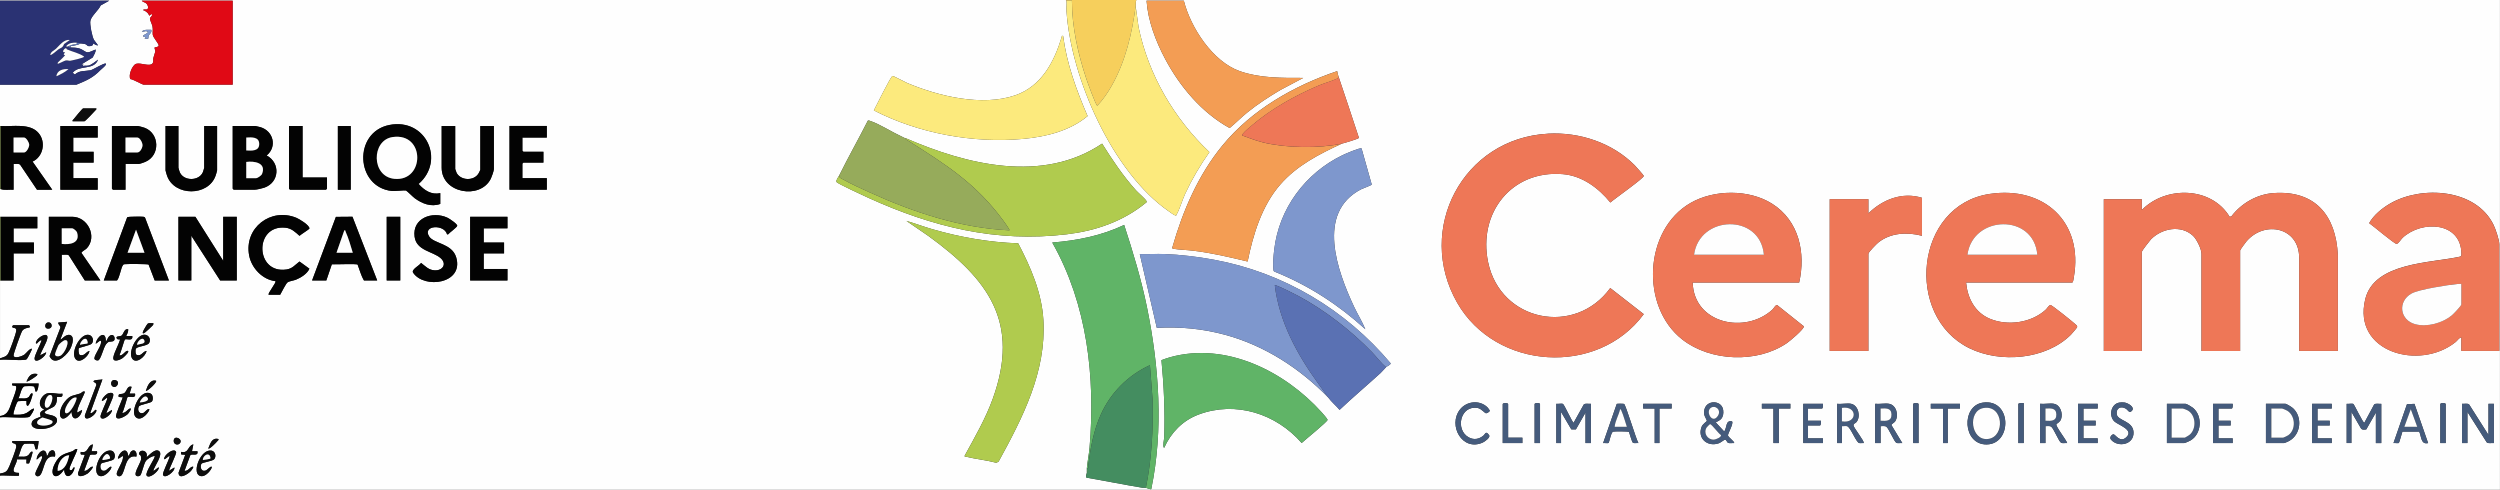 <?xml version="1.0" encoding="UTF-8"?>
<svg id="Calque_2" data-name="Calque 2" xmlns="http://www.w3.org/2000/svg" viewBox="0 0 884.4 173.28">
  <rect x="0" y="0" width="884.4" height="173.28" fill="#333333" stroke="none"/>
  <defs>
    <style>
      .cls-1 {
        fill: #b0cb4e;
      }

      .cls-2 {
        fill: #455b7c;
      }

      .cls-3 {
        fill: #60b467;
      }

      .cls-4 {
        fill: #e00915;
      }

      .cls-5 {
        fill: #ee7757;
      }

      .cls-6 {
        fill: #fcea7d;
      }

      .cls-7 {
        fill: #030303;
      }

      .cls-8 {
        fill: #0d0d0d;
      }

      .cls-9 {
        fill: #448d60;
      }

      .cls-10 {
        fill: #2a3273;
      }

      .cls-11 {
        fill: #5a71b3;
      }

      .cls-12 {
        fill: #7e97cd;
      }

      .cls-13 {
        fill: #f39d54;
      }

      .cls-14 {
        fill: #fefefe;
      }

      .cls-15 {
        fill: #f6cf5c;
      }

      .cls-16 {
        fill: #96ab5b;
      }
    </style>
  </defs>
  <g id="Calque_1-2" data-name="Calque 1">
    <g>
      <path class="cls-14" d="M377.04,0c.04.09.23.2.24.24.14,1.15-.08,2.52,0,3.71,1.55,23.59,16.3,57.07,36.16,70.78.49.34,1.93,1.41,2.36,1.49s.3-.1.42-.31c1.12-1.93,2-5.1,3.01-7.29,2.41-5.2,5.33-10.14,8.62-14.82-12.47-11.79-21.55-27.29-25.07-44.17l-1.04-7.47c.09-.68-.1-1.46.24-2.16h482.4v173.28H0v-5.03c.87-.18,6.49.24,6.72,0,.03-.03.03-.92,0-.95-.09-.1-1.81.21-1.93-.85s1.27-2.81,1.21-3.95h3.36c.07,0-.08,1.36,0,1.44.26-.05.79.09.93-.03.16-.13,1.38-3.9,1.23-4.05-.51-.49-1.15.85-1.43,1.09-1.06.94-2.3.51-3.61.59.62-1.02,1.07-4.31,2.29-4.55.41-.08,2.76-.08,3.08.03.71.24.27,2.54,1.34,1.88.15-.09.46-2.43.49-2.87H4.32c-.28,1.35,1.58.24,1.43,2.01-.08.99-1.94,5.76-2.45,6.92-.83,1.87-1.2,2.19-3.3,2.57v-19.89c1.77-.31,9.45.5,10.46-.22.31-.23,1.81-2.6,1.54-2.89-1.04.18-1.69,1.12-2.63,1.57-1.59.76-2.85.62-4.57.59-.32-.33,1.06-4.57,1.6-4.76.25-.08,2.86-.15,2.96-.04.11.12-.25,1.42.36,1.68.69.15,1.99-4.12,1.8-4.31-.56-.55-1.04.88-1.28,1.12-.98.94-2.51.46-3.76.56.72-1,.96-4.05,2.28-4.31.42-.08,2.75-.08,3.08.03.78.26.35,2.18.99,1.88s.79-2.2.84-2.87H4.32c-.29,1.16.7.52,1.3.93.66.45-1.05,4.55-1.36,5.36-.91,2.4-1.25,4.88-4.26,5.21v-19.89c2.76-.25,6.09.34,8.77.01.32-.04.44-.01.71-.25.22-.19,1.94-3.46,1.8-3.6-.5-.47-2.19,1.7-2.65,2.02-.78.55-3.73,1.64-3.83.26-.04-.6,2.62-8.01,3.07-8.69.73-1.08,2.58-1.11,2.7-1.26.13-.18-.22-.72-.36-.72h-5.52c-.09,0-.41.36-.36.6.15.66,1.62-.04,1.42,1.41-.17,1.27-2.11,6.59-2.74,7.82-.71,1.39-1.69,1.39-3,1.91v-27.56h4.8v-9.59h7.2v-3.83h-7.2v-5.03h8.4v-4.07H0v-9.83h.24c1.41.51,3.07.12,4.56.24v-9.11c.73.07,1.69-.21,2.3.22l5.98,8.88h5.4l-6.96-9.95c3.78-1.71,4.79-6.92,2.15-10.06-3.08-3.66-9.21-2.25-13.43-2.52h-.24v-14.62h27.01c3.53-1.44,5.87-2.42,8.51-5.16.34-.35,2.35-1.86,1.92-2.27-.47-.46-4.48,2.15-5.45,2.34-1.87.36-3.86-.04-5.49,1.48l-.81-.58c2.27-2.96,7.52-.74,9-4.67-.98.66-2.24,1.85-3.42,2.1-.7.15-1.48-.14-2.11.29l.36-.59-.72-.12,4.01-2.46c.37-.96,1.09-1.69,1.03-2.8-.93.28-1.97,1.04-3,.98-.58-.04-1.68-1-2.57-1.29-1.29-.42-2.03-.33-3.31-.41-.14-.69.34-.44.76-.55.93-.24,2.03-.36,2.84-.89.59.1,1.13.09,1.74.3.38.13.57.6,1.03.66.63.09,1.87-.16,1.55-.97,3.19,1.74,1.1-.05.38-1.22-.66-1.08-1.54-5.53-1.29-6.76.37-1.74,2.9-3.75,3.66-5.46l3.01-1.67H0v-.24h377.04ZM82.32.24h-32.16c.35.54,1.2.54,1.69,1.07.43.46.82,1.54.24,1.95-.42.29-1.36-.18-1.45.34.53.12,1.04.48,1.44.84.44.39.67,1.05.72,1.08.15.11.54-.66.95-.48.24.72-.68.98-.71,1.54-.02.51.73,2,.88,2.71.25,1.22-.02,2.06.11,2.99.15,1.06,2.24,3.25,2.1,3.87-.11.54-1.35.57-1.41.63-.18.21.23,1.01.21,1.32-.03.46-.58,1.88-.69,2.4-.13.63.17,1.46-.37,2.02-1.06,1.09-4.07-.43-5.71.05-1.34.4-2.88,4.08-2.03,5.41.81.02,4.32,1.98,4.62,1.98h31.56V.24ZM418.8.24h-13.2c.5,7.14,3.25,14.33,6.59,20.62,5.22,9.82,12.97,19.03,22.81,24.44,2.14-1.77,4.09-3.76,6.24-5.51,3.67-2.98,7.65-5.54,11.71-7.96l8.08-4.27c-7.46.01-15.32.12-22.45-2.39-9.57-3.37-17.41-15.44-19.79-24.93ZM53.52,10.55c-1.12.03-2.43-.23-3.36.6.71.29,1.58-.6,2.15.24,0,.59-3.28,1.34-.72,1.8l-.48.47c2,.13,1.14.03,1.49-1.02.19-.58,1.23-1.11.91-2.09ZM376.08,12.7c-.63-.07-.38.01-.48.35-2.67,8.86-7.2,17.49-16.49,20.68-11.72,4.02-27.11.31-38.21-4.38-.79-.34-4.85-2.53-5.14-2.48-.68.13-5.85,10.8-6.63,12.19,15.84,8.13,35.12,11.73,52.92,10.07,7.99-.74,16.47-2.83,22.7-8.06-3.9-9.08-7.37-18.49-8.66-28.37ZM473.52,27.08c-.21-.61-.41-1.27-.48-1.92-15.29,5.17-30.2,13.65-40.55,26.25-8.61,10.48-14.08,23.2-17.78,36.18l.11.38c2.39.4,4.97.43,7.43.73,6.47.79,12.79,2.28,19.11,3.81,1.92-9.53,5.04-19.75,11.53-27.2,5.91-6.79,13.79-10.8,21.83-14.51.76-.16,5.98-1.7,6.01-2.05-2.34-7.24-4.8-14.45-7.21-21.67ZM34.08,38.35h-4.68c-.26,0-2.99,3.35-3.36,3.83-.18.24-.47.3-.36.72h4.2c.27,0,3.51-3.4,3.84-3.83.19-.24.46-.3.36-.72ZM296.88,62.07c-.28.57-1.28,1.74-.92,2.35.32.54,9.93,4.97,11.31,5.6,22.59,10.24,45.01,15.87,70.09,12.87,10.3-1.23,20.03-4.59,28.08-11.21.26-.09.2-.37.12-.58-.22-.59-3.01-3-3.69-3.76-4.56-5.07-8.38-10.77-11.99-16.53-21.01,14.16-47.96,7.45-69.48-1.92-.07-.03-.17.03-.24,0l-1.44-.72c-3.32-1.52-7.54-4.29-10.82-5.37-.29-.1-.59-.28-.9-.1-3.29,6.5-6.9,12.84-10.12,19.37ZM155.76,68.31c-3.15.73-5.68-.98-7.68-3.24,9.56-8.3,2.42-23.4-10.34-20.86s-11.98,22,.88,23.35c1.21.13,4.41-.32,4.96-.18.35.09,2.5,2.28,3.07,2.7,2.63,1.95,5.85,3.25,9.1,2.06v-3.83ZM34.56,44.58h-13.2v22.53h13.2v-4.07h-8.64v-5.51h7.2v-3.83h-7.2v-5.03h8.64v-4.07ZM44.4,58h4.68c.38,0,1.91-.56,2.36-.75,5.35-2.33,5-10.1-.33-12.06-.31-.11-2.09-.61-2.27-.61h-9.24v22.17s.33.36.36.36h4.44v-9.11ZM63.12,44.58h-4.56v15.7c0,.18.42,1.55.53,1.86,2.55,7.38,14.62,7.39,17.18,0,.11-.32.53-1.68.53-1.86v-15.7h-4.56v14.74c0,.14-.4,1.42-.5,1.66-1.41,3.12-6.7,3.12-8.12,0-.11-.23-.5-1.51-.5-1.66v-14.74ZM82.32,44.58v22.17s.33.36.36.36h7.44c.66,0,2.66-.46,3.37-.71,5.4-1.9,5.77-8.76.84-11.39,3.78-3.11,2.39-8.66-2.21-10.02-.26-.08-1.63-.4-1.76-.4h-8.04ZM107.04,44.58h-4.8v22.17s.33.36.36.36h12.72s.36-.33.36-.36v-3.95h-8.64v-18.21ZM124.08,44.58h-4.56v22.53h4.56v-22.53ZM161.04,44.58h-4.8v14.74c0,9.1,13.62,11.38,17.37,3.93.32-.63,1.11-2.86,1.11-3.45v-15.22h-4.8v15.46c0,.12-.49,1.09-.62,1.3-1.63,2.73-6.19,2.6-7.75-.14-.09-.17-.51-1.32-.51-1.41v-15.22ZM193.44,44.58h-13.2v22.53h13.2v-4.07h-8.64v-5.15s.33-.36.36-.36h7.08v-3.83h-7.08s-.36-.33-.36-.36v-4.67h8.64v-4.07ZM547.63,47.29c-30.12,1.63-46.98,33.8-32.15,59.77,13.66,23.91,49.72,26.16,66.02,4.07l-11.86-9.24c-12.46,17.17-38.8,11.9-43.2-9.13-3.63-17.34,8.24-32.64,26.4-31.16,6.87.56,12.65,4.9,16.84,10.04,1.29-1.2,11.97-8.67,11.83-9.42-.05-.24-2.81-3.34-3.21-3.75-7.95-7.97-19.47-11.79-30.66-11.19ZM481.66,52.51c-.53-.38-5.9,1.98-6.78,2.41-13.11,6.34-22.43,18.86-24.12,33.43-.23,2.01-.51,4.96-.28,6.93.04.34.02.63.39.81,11.87,4.74,22.75,11.77,32.14,20.39-1.11-2.73-2.74-5.28-4-7.98-5.89-12.6-13.48-33.16,2.44-41.51.65-.34,3.71-1.4,3.82-1.71l-3.6-12.77ZM636.48,99.94c2.38-10.51-.06-21.9-9.62-27.9-8.17-5.13-20.46-5.03-28.78-.26-16.56,9.49-17.82,36.67-2.99,48.29,10.02,7.85,26.51,8.51,37.05,1.3.97-.66,6.17-4.99,5.99-5.93l-9.48-7.55c-.55-.05-1.18,1.22-1.64,1.64-9.63,8.79-27.79,5-28.2-9.59h37.68ZM695.52,99.94h37.56c.33,0,.49-1.46.56-1.84,3.46-19.55-10.56-32.37-29.77-29.49-26.44,3.96-30.26,43.19-7.24,54.55,10.99,5.42,27.09,4.08,35.98-4.75.31-.31,2.12-2.43,2.18-2.64.16-.57-.37-.84-.76-1.2-.84-.79-8.13-6.63-8.67-6.69-.74.29-1.09,1.17-1.76,1.77-5.12,4.59-13.37,5.75-19.67,3.11-5.29-2.21-7.9-7.31-8.41-12.81ZM757.68,74.3v-3.83h-13.44v53.69h13.44v-35.11c0-.27,2.82-3.96,3.26-4.41,3.87-3.87,10.57-5.2,14.86-1.23,1.28,1.19,2.99,4.67,2.99,6.36v34.39h13.68v-35.59c0-.2,1.95-2.87,2.28-3.24,6.51-7.47,18.6-4.87,18.6,5.87v32.95h13.68v-33.92c-.67-13.96-7.96-22.94-22.69-21.93-5.88.4-11.44,3.61-14.97,8.24l-.61.17c-6.47-10.77-22.65-11.02-31.09-2.41ZM884.16,124.15v-37.75c0-1.49-1.33-5.4-2.03-6.84-6.23-12.83-25.42-14.03-36.61-7.55-2.82,1.63-5.83,4.09-7.4,6.92,1.28.86,8.91,7.34,9.69,7.34.61,0,1.6-1.66,2.15-2.17,6.87-6.35,20.69-5.58,20.79,5.64,0,.42.05.9-.43,1.03-10.41,2.35-30.42,1.95-33.6,15.1-4.55,18.79,19.28,25.33,31.96,15.14.67-.53,1.19-1.52,2.05-1.67v4.79h13.44ZM679.92,69.98c-6.99-2.17-13.95.61-18.96,5.51v-5.03h-13.68v53.69h13.68v-34.39c0-.53,2.89-3.47,3.49-3.95,4.37-3.5,10.22-3.77,15.47-2.4v-13.42ZM95.04,104.26h4.08c.54-.89,1.97-3.93,2.66-4.42.52-.37,2.14-.6,2.93-.91,1.76-.71,3.99-2.1,4.75-3.88l-3.5-2.54c-1.61,1.19-2.45,2.5-4.62,2.82-11.09,1.62-11.48-15.86-.42-14.79,2.23.21,3.47,1.5,5.04,2.88.4-.42,3.46-2.33,3.5-2.55.18-1.13-3.56-3.39-4.58-3.81-9.1-3.77-18.62,3.6-16.73,13.35.86,4.45,4.72,8.52,9.3,9.05.44.44-2.85,4.36-2.4,4.79ZM158.16,82.92h.35c.48-.6,3.13-2.47,3.23-3.03.11-.65-2.88-2.61-3.53-2.9-5.25-2.39-12.42.16-11.55,6.75.66,4.99,6.46,5.16,9.21,7.58,2.33,2.04.75,4.49-2.16,4.32-2.11-.12-3.22-1.46-4.76-2.63-.54.95-3.57,2.34-2.81,3.47,3.95,5.86,17.99,3.9,15.25-5.4-1.48-5.02-7.94-4.81-9.59-7.44-2.49-3.96,5.39-4.45,6.35-.71ZM35.52,99.22l-6.7-9.75c-.06-.42,1.44-1.14,1.9-1.64,3.77-4.13.33-11.14-5.16-11.14h-8.28v22.53h4.56v-9.11c.77.1,1.92-.26,2.52.24l5.64,8.87h5.52ZM59.76,99.22l-8.42-22.15c-.12-.26-.31-.33-.58-.38-.57-.1-5.42-.05-5.65.11l-.19.29-8.2,22.13h4.68c1-1.16,1.35-4.54,2.16-5.51.22-.27.41-.22.71-.25.86-.11,7.94-.08,8.3.13l2.16,5.64h5.04ZM69.12,76.69h-6v22.53h4.56v-15.82l10.2,15.82h5.88v-22.53h-4.8v15.58l-9.84-15.58ZM110.4,99.22h5.04l1.95-5.72c1.16.08,8.86-.26,9.12.11.73,1.86,1.23,3.92,2.25,5.61h4.68l-8.75-22.55-5.86.05-8.43,22.5ZM141.6,76.69h-4.8v22.53h4.8v-22.53ZM179.52,76.69h-13.2v22.53h13.2v-4.07h-8.4v-5.51h7.2v-3.83h-7.2v-5.03h8.4v-4.07ZM360.2,86.08c-10.28-.36-20.34-2.12-30.2-4.95-3.15-.9-6.22-2.08-9.36-2.99l7.75,5.31c21.19,15.35,32.61,30.57,22.79,57.66-2.56,7.05-6.32,13.52-9.91,20.07-.07.53.08.29.36.36,3.55.88,7.27,1.22,10.82,2.17l.8-.4c8.49-15.49,16.92-31.77,15.86-50.06-.56-9.67-4.48-18.74-8.92-27.17ZM405.36,172.56c.35.05,1.63.68,1.91.47,4.38-21.06,2.77-43.3-1.5-64.27-2.02-9.92-4.96-19.59-8.09-29.19-7.98,3.81-16.64,5.53-25.44,6.23,12.41,21.81,15.3,47.72,13.2,72.5-.21,2.43-.73,4.89-.96,7.31-.01.16,0,.32,0,.48-.02.4.02.8,0,1.2-.09.37-.57,1.43-.09,1.69,6.57,1.13,13.11,2.47,19.68,3.55.44.07.9-.03,1.28.03ZM490.32,129.9c.38-.36,1.35-.66,1.68-1.32-16.05-19.08-37.93-32.16-62.59-36.71-5.68-1.05-11.67-1.78-17.43-2-2.91-.11-5.86.1-8.77.01l6.02,26.1c8.21-.46,16.33.32,24.27,2.49,13.98,3.82,26.41,11.91,36.43,22.22,1.06,1.46,2.78,2.89,3.96,4.31,4.73-4.47,9.72-8.67,14.52-13.05.69-.63,1.28-1.45,1.92-2.04ZM23.76,113.84l-3.12.24c-.18.88.97,1.08.68,1.97l-3.8,9.92c1.59,3.71,5.69.09,7.06-2.09.78-1.24,2.06-4.59.31-5.32-1.62-.67-3.19,1.84-3.53,1.5l2.4-6.23ZM16.73,114.12c-.84.25-1.14,2.08.19,2.14,2.04.09,1.62-2.67-.19-2.14ZM54.24,114.32c-.57.06-1.43-.17-1.92.12-.33.2-3.24,4.8-.95,3.12.37-.27,2.33-2.08,2.62-2.42.26-.3.31-.41.25-.83ZM45.36,116.48c-1.41-.44-1.67,1.84-2.41,2.27-.51.3-2.33.06-1.57,1.1.26.35,1.15.11,1.09.34-.55,1.82-1.98,4.29-2.35,6.05-.44,2.14,2.14,1.17,3.15.5.49-.32,1.93-1.73,2.08-2.24.13-.46-.25-.45-.56-.32-.64.26-1.62,1.82-2.56,1.52.43-.73,1.69-5.37,1.95-5.6.48-.42,2.93.84,2.61-1.23h-2.16c.38-.75.78-1.53.72-2.4ZM16.32,124.63l-2.15,1.08c.52-1.7,2.34-4.46,2.59-6.06.4-2.46-3.25-.52-3.93,1.13-.13.31-.34.83.25.73.13-.26,1.87-1.87,1.56-.84-.4,1.34-2.49,5.1-2.41,6.24.15,2.02,4.27-.96,4.09-2.28ZM27.87,123.22c.19-.29,3.94-1.03,4.52-1.59,1.08-1.03.36-3.2-1.32-3.2-3.1.01-6.28,6.63-4.21,8.73,1.54,1.57,4.61-1.32,4.81-3.01-1.4.29-1.58,1.9-3.44,1.45-.45-.31-.55-2.08-.36-2.37ZM37.44,120.79c.03-4.21-3.11-1.83-3.6.72.29.3,2.09-2.08,1.92-.36-.16,1.63-2.24,4.21-2.37,5.55-.06.59.76.89,1.27.81,1.02-.16,1.91-4.6,2.88-5.77,1.07-1.28,1.18-.67,2.36-1,1.42-.4.36-3.53-1.4-1.64-.5.54-.54,1.3-1.07,1.69ZM51.84,124.15c-1.45.19-1.69,1.99-3.45,1.4-.54-.18-.49-1.54-.39-2.01.22-1.1,4.06-1.03,4.76-2.2.78-1.31-.18-2.99-1.73-2.94-2.81.1-5.69,6.08-4.32,8.36s4.85-.76,5.14-2.61ZM411.84,158.42c2.41-5.4,6.55-9.65,12.12-11.75,13.2-4.97,27.5-.31,36.52,10.05,1.02-.98,9.23-7.6,9.17-8.21-.03-.31-1.75-2.28-2.12-2.68-13.04-14.45-33.8-24.94-53.58-19.46-1.04.29-2.07.67-3.08,1.04.87,9.05,1.29,18.2.98,27.31-.02.62-.22,1.22-.26,1.9-.02.38-.17,1.64.25,1.81ZM13.2,132.3c-2.19-.48-3.04.84-3.84,2.63.34.3,2.79-1.38,3.2-1.72.31-.26.73-.41.64-.92ZM36.24,134.22c-.65.2-2.87.07-3.12.6s1.02.34.96,1.41l-4.04,10.63c-.33,2.57,3.28.44,3.93-1.13.13-.31.34-.83-.25-.73-.46.39-1.11,1.38-1.8,1.08l4.32-11.86ZM39.66,136.55c1.32,1.33,3.23-1.47,1.21-2.06-1.45-.42-1.97,1.29-1.21,2.06ZM55.2,134.69c-2.13-.56-3.1,1.97-3.6,3.59.32.35,4.13-3.08,3.6-3.59ZM46.56,136.85c-1.64-.55-1.63,1.67-2.65,2.26-.95.55-2.27-.18-1.91,1.33l1.44.12c-.34,1.29-2.62,5.93-2.36,6.9.41,1.53,3.48-.3,4.17-1.02.2-.21,1.68-2.21.72-1.92-.79.23-1.59,1.72-2.76,1.56.57-.65,1.71-5.42,1.94-5.61.44-.38,3.08.78,2.62-1.22h-1.92s.72-2.4.72-2.4ZM30,138.53c-.82-.27-1.12.49-1.61.66-2.51.88-3.48.44-5.47,2.92-3.2,3.98-1.63,9.03,2.41,3.6.15,4.1,3.42,1.97,3.72-.72l-1.68.96c-.59-1.15,2.95-7.15,2.64-7.43ZM22.08,139.25c-1.94.35-4.42-.87-6.12.24-1.45.94-2.55,3.15-1.33,4.68.33.41.84.43.97.83-.43.05-1.17.62-1.32.97-.28.63.22,1.29.12,1.42-.13.18-2.55.73-2.99,1.69-1.9,4.14,8.76,3.1,8.77-.36,0-2.08-3.07-1.72-4.19-2.5s2.6-1.87,3.23-2.52c1.24-1.29.82-3.12.95-3.25.25-.25,2.23.67,1.92-1.2ZM37.68,146.2c-.28-.29,2.57-5.54,2.41-6.58-.12-.77-.89-.7-1.52-.56-1.82.41-4.28,4.75-.77,1.63.17-.05.15.19.12.36-.22,1.23-2.56,5.63-2.37,6.42.47,1.89,4.31-1.05,4.04-2.47l-1.92,1.2ZM53.7,142.07c.54-.53.5-2.32-.33-2.79-3.63-2.05-7.43,6.17-5.38,8.25s5.22-2.39,4.81-2.77c-.48-.44-1.6,1.17-2.15,1.34-1.6.49-2.17-1.3-1.47-2.38.37-.57,3.98-1.11,4.52-1.65ZM526.23,144.13c-2.77-2.74-7.4-2.25-9.75.76-4.37,5.59.84,14.97,8.08,11.66.69-.31,2.77-1.8,2.25-2.56-1.18-1.75-1.35-.44-2.05.13-1.56,1.28-3.36,1.59-5.17.61-4.9-2.66-3.02-11.53,3.2-10.38,1.25.23,2.46,1.84,2.93,1.86.35,0,1.25-.55,1.31-.86.03-.17-.62-1.03-.79-1.2ZM608.8,148.27c.81-.87.95-2.01.81-3.16-.49-4.05-7.37-3.81-6.73,1.45.09.75,1.01,2.09.95,2.37-.03.13-1.47,1.09-1.84,2-1.66,4.18,2.11,7.31,6.11,5.86.58-.21,1.9-1.26,2.11-1.26.61,0,.63.98,1.24,1.17s1.38-.02,1.99.04c.42-.38-2.14-2.1-2.15-2.75-.01-.71,2.09-4.27,1.44-4.92-2.35-.56-1.74,2.2-2.76,3.59l-3-3.24c.55-.31,1.4-.7,1.84-1.16ZM701.46,142.43c-7.77,1.13-7.16,14.95,1.37,14.8,9.08-.15,8.89-16.3-1.37-14.8ZM749.7,142.42c-2.97.55-3.76,4.66-1.73,6.65,1.29,1.27,7.15,2.97,4.21,5.64-2.21,2.02-3.74-.94-4.48-1.07-.42-.07-1.67.99-.91,1.88,2.49,2.92,8.21,1.8,7.97-2.66-.22-4.02-5.59-3.95-5.94-6.32-.31-2.12,1.43-3.05,3.2-1.98.8.48,1.23,1.86,2.21.7,1.09-1.29-1.53-2.72-2.68-2.87-.58-.08-1.27-.07-1.84.03ZM533.52,154.83v-11.86c0-.5-1.92-.5-1.92,0v13.78h6.96v-1.92h-5.04ZM544.8,156.74v-13.78c0-.5-1.92-.5-1.92,0v13.78h1.92ZM678.72,156.74v-13.78c0-.5-1.92-.5-1.92,0v13.78h1.92ZM715.92,142.6c-.39-.02-1.92-.1-1.92.36v13.78h1.92v-14.14ZM865.2,156.74v-13.78c0-.5-1.92-.5-1.92,0v13.78h1.92ZM550.56,142.84v13.9h1.68v-11.02l3.64,6.19h1.61s3.4-5.95,3.4-5.95v10.79h1.92v-13.9c-.74.1-1.97-.26-2.52.24l-3.6,6.47c-.42,0-3.27-6.36-3.77-6.66-.41-.24-1.77.06-2.35-.05ZM574.52,142.88c-.15-.09-2.48-.1-2.57-.01l-4.83,13.87c.4-.08,1.7.14,1.89-.03.36-.32.85-3.74,1.63-4.01.46-.16,5.47-.13,5.63.1.27.64,1.01,3.55,1.4,3.82.42.28,1.4.04,1.93.11-.9-1.57-4.45-13.47-5.08-13.86ZM591.36,142.84h-10.08v1.68h4.08v12.22h1.68v-12.22h4.32v-1.68ZM633.36,142.84h-10.08v1.68h4.08v12.22h1.92v-12.22h4.08v-1.68ZM644.88,142.84h-6.96v13.9h6.96v-1.68h-5.28v-4.55h4.2c.42,0,.4-1.34.36-1.68h-4.56v-4.31h4.92c.42,0,.4-1.34.36-1.68ZM654.84,142.84c-1.35-.27-3.47.2-4.92,0v13.9h1.68v-5.99c.57.06,1.25-.1,1.8,0,1.22.23,3.21,5.78,4.32,5.99.47.09,1.06-.05,1.56,0,.46-.44-3.44-5.31-3.57-6.16-.12-.77.62-.75,1.04-1.27,1.61-1.99.64-5.95-1.91-6.46ZM668.28,142.84c-1.4-.25-3.44.18-4.92,0v13.9h1.92v-5.99c.67.05,1.5-.19,2.06.22.79.58,2.76,5.22,3.46,5.65.5.31,1.56.03,2.16.12l-3.85-6.36c-.06-.37.95-.76,1.32-1.32,1.38-2.07.46-5.75-2.15-6.22ZM693.36,142.84h-10.32v1.68h4.32v12.22h1.68v-12.22h4.32v-1.68ZM726.6,142.84c-1.4-.25-3.44.18-4.92,0v13.9h1.92v-5.99c.67.05,1.5-.19,2.06.22.85.62,2.66,5.17,3.46,5.65.52.31,1.54.04,2.16.12-.29-1.12-4.2-6-3.81-6.67.15-.26,1.26-.67,1.66-1.82.69-2.02-.25-5-2.53-5.4ZM742.08,142.84h-6.96v13.9h6.96v-1.68h-5.04v-4.55h4.32v-1.68h-4.32v-4.31h5.04v-1.68ZM766.56,156.74h6.12c.32,0,1.82-.69,2.21-.91,3.98-2.29,4.41-8.64.91-11.54-.41-.34-2.23-1.44-2.63-1.44h-6.6v13.9ZM789.84,142.84h-6.96v13.9h6.96v-1.68h-5.04v-4.55h4.32v-1.68h-4.32v-4.31h4.68c.42,0,.4-1.34.36-1.68ZM801.6,156.74h6.36c.29,0,1.52-.57,1.87-.77,4.13-2.27,4.78-8.39,1.35-11.56-.42-.38-2.29-1.58-2.74-1.58h-6.84v13.9ZM824.88,142.84h-6.96v13.9h6.96v-1.68h-5.04v-4.55h4.32v-1.68h-4.32v-4.31h5.04v-1.68ZM830.16,142.84v13.9h1.68v-11.02l3.48,6c.44.39,1.22.28,1.77.2l3.4-5.95v10.79h1.92v-13.9c-.74.1-1.97-.26-2.52.24l-3.48,6.47c-.36.28-3.55-6.46-3.89-6.66-.41-.24-1.77.06-2.35-.05ZM854.13,142.87l-2.63.11-4.77,13.76c.4-.08,1.72.13,1.9-.02.16-.14,1.06-3.5,1.25-4.03h5.95c.79,1.72.57,4.69,3.15,4.05l-4.83-13.87ZM870.96,142.84v13.9h1.92v-11.02l6.84,10.78c.6.5,1.75.14,2.52.24v-13.9h-1.92v11.02l-6.84-10.78c-.6-.5-1.75-.14-2.52-.24ZM63.54,156.92c1.49-1.49-2-3.27-2.09-1-.05,1.28,1.38,1.71,2.09,1ZM77.28,155.31c-2.33-.6-2.87,1.61-3.6,3.35.43.4,2.91-2.2,3.24-2.63.18-.24.47-.3.36-.72ZM32.88,157.22c-2.12.32-1.46,3.3-4.32,2.64-.24,1.48.42.73,1.44,1.08l-2.36,6.29c-.36,2.16,2.42.93,3.4.26.49-.34,2.86-2.95,1.28-2.32-.72.29-1.51,1.58-2.56,1.4l2.04-5.51c.6-.72,2.92.58,2.52-1.43h-1.92s.48-2.4.48-2.4ZM68.4,157.22c-2.02.34-1.52,3.3-4.32,2.64-.24,1.48.42.73,1.44,1.08l-2.36,6.29c.04,2.6,3.28.52,4.29-.53.27-.28,1.67-2.04.39-1.53-.72.29-1.51,1.58-2.56,1.4l2.04-5.51c.6-.72,2.92.58,2.52-1.43h-1.92s.48-2.4.48-2.4ZM27.36,158.9c-.86-.25-1.17.53-1.78.74-2.96,1.03-4.41,1.11-6.09,4.22-2.41,4.45.42,6.55,3.19,2.23.34,4.17,3.34,2.03,3.72-.72-.74-.17-.48.75-1.11.93-.3.08-.51.07-.69-.21-.39-.6,2.63-6.02,2.76-7.19ZM16.56,161.3c-.29-3.81-3.55-1.11-3.6,1.2.25.3,1.75-1.98,1.92-.83s-2.64,5.17-2.37,6.17c.22.82,1.22.86,1.76.17,1.49-1.92,1.27-7.26,5.17-6.46.37-1.44-.36-3.07-1.85-1.85-.41.34-.53,1.38-1.03,1.61ZM35.82,163.99c.39-.38,3.78-.88,4.38-1.49.76-.78.48-2.78-.77-3.06-4.01-.91-7.25,7.98-4.16,8.95,1.96.61,4.54-2.81,4.09-3.25-.37-.36-1.55,1.15-2.15,1.33-1.92.58-1.96-1.92-1.4-2.47ZM45.36,161.29c-.33-3.1-2.45-2.04-3.41.07s1.37-.22,1.49-.07c.6,1.67-2.45,5.34-2.12,6.54.2.72,1.15.89,1.66.3,1.49-1.72,1.28-7.49,5.27-6.6.36-1.31-.51-2.96-1.85-1.85-.41.34-.53,1.37-1.03,1.6ZM51.84,161.78c.79-2.61-2.7-3.09-2.66-1.09,0,.13.95.09.72,1.91-.17,1.32-3.65,6.2-.87,5.85.18-.02.48-.12.59-.26.55-.63,1.22-3.9,1.88-4.95.61-.96,2.1-1.85,3.22-1.94.47.47-3.52,5.87-2.85,6.92.82,1.29,3.91-1.2,4.29-2.49s-1.66,1.23-1.92.72c.36-1.44,3.57-5.66,2.07-6.85-1.41-1.12-3.45,1.4-4.46,2.18ZM59.76,166.57c.19-1.07,2.82-6.12,2.53-6.71-.77-1.58-3.82.87-4.17,2.08-.5,1.74,2.17-1.61,1.86-.3-.27,1.17-2.47,5.5-2.34,6.21.36,1.95,4.46-1.15,4.03-2.48l-1.92,1.2ZM71.34,163.99c.39-.38,3.78-.88,4.38-1.49.84-.86.55-2.88-.98-3.1-3.71-.54-6.8,7.39-4.28,8.83,2.13,1.21,4.82-2.69,4.41-3.09-.37-.36-1.55,1.15-2.15,1.33-1.92.58-1.96-1.92-1.4-2.47Z"/>
      <path class="cls-10" d="M0,.24h38.64s-3.01,1.67-3.01,1.67c-.76,1.71-3.29,3.71-3.66,5.46-.26,1.23.62,5.67,1.29,6.76.72,1.17,2.81,2.96-.38,1.22.31.81-.92,1.05-1.55.97-.46-.06-.65-.53-1.03-.66-.61-.22-1.15-.2-1.74-.3-.53-.09-.73-.22-1.44-.24-1.43-.03-2.53.02-3.6,1.08-.11.65.44.22.72.12-.07.65.27.45.72.48,1.28.08,2.02,0,3.31.41.89.29,1.99,1.25,2.57,1.29,1.03.06,2.07-.7,3-.98.06,1.12-.65,1.85-1.03,2.8l-4.01,2.46.72.12-.36.59c.63-.43,1.41-.14,2.11-.29,1.17-.25,2.44-1.44,3.42-2.1-1.48,3.94-6.73,1.71-9,4.67l.81.58c1.63-1.51,3.62-1.12,5.49-1.48.98-.19,4.98-2.8,5.45-2.34.43.41-1.58,1.91-1.92,2.27-2.64,2.74-4.98,3.71-8.51,5.17H0V.24ZM24.72,14.14c-2.13-.28-3.53,1.78-4.92,3.11-.73.69-1.73.88-2.04,2.16.4.32,2.31-1.54,2.8-1.88.89-.62,1.6-.51,2.11-1.97l2.05-1.42ZM23.48,17.07c-.58-.28-2.05,1.69-.44,1.39-.34.58-.92.81,0,1.08-.66.78-1.43,1.45-2.16,2.16-.26.25-.56.42-.48.84.16.15,2.34-1.06,2.82-1.15.67-.12,1.16.17,1.58.1.63-.09,4.96-1.02,4.95-1.47-1.8-1.27-4.05-1.66-6.05-2.54-.22-.1-.2-.39-.23-.41ZM24.24,24.45c-1.95-.14-4,.35-4.31,2.52,1.51-.63,3.07-1.45,4.31-2.52Z"/>
      <path class="cls-15" d="M402,0c-.34.7-.15,1.48-.24,2.16-1.28,9.62-3.55,19.39-8.36,27.96-1.44,2.57-3.17,5.12-5.2,7.26-.53,0-3.61-8.62-3.96-9.7-2.91-8.76-5.02-18.17-5.03-27.45h-1.92s-.2-.15-.24-.24h24.96Z"/>
      <path class="cls-7" d="M0,147.16c3.01-.33,3.35-2.81,4.26-5.21.31-.81,2.02-4.91,1.36-5.36-.6-.41-1.59.22-1.3-.93h9.36c-.05.67-.23,2.58-.84,2.87s-.21-1.62-.99-1.88c-.33-.11-2.67-.11-3.08-.03-1.32.25-1.56,3.31-2.28,4.31,1.25-.1,2.78.38,3.76-.56.25-.24.72-1.67,1.28-1.12.2.2-1.11,4.46-1.8,4.31-.61-.26-.25-1.56-.36-1.68-.1-.11-2.71-.04-2.96.04-.54.18-1.92,4.43-1.6,4.76,1.72.03,2.98.17,4.57-.59.94-.45,1.59-1.39,2.63-1.57.27.29-1.23,2.67-1.54,2.89-1.01.72-8.68-.09-10.46.22v-.48Z"/>
      <path class="cls-8" d="M0,167.53c2.1-.39,2.48-.7,3.3-2.57.51-1.16,2.37-5.93,2.45-6.92.15-1.77-1.71-.65-1.43-2.01h9.36c-.03.44-.34,2.78-.49,2.87-1.06.66-.63-1.64-1.34-1.88-.32-.11-2.67-.1-3.08-.03-1.22.23-1.67,3.53-2.29,4.55,1.31-.08,2.55.35,3.61-.59.27-.24.92-1.58,1.43-1.09.15.15-1.06,3.91-1.23,4.05-.14.12-.67-.02-.93.03-.08-.08.07-1.44,0-1.44h-3.36c.06,1.15-1.32,2.95-1.21,3.95s1.83.75,1.93.85c.03.03.04.92,0,.95-.23.24-5.85-.18-6.72,0v-.72Z"/>
      <path class="cls-8" d="M0,126.78c1.31-.53,2.29-.52,3-1.91.63-1.24,2.57-6.55,2.74-7.82.2-1.45-1.27-.75-1.42-1.41-.05-.23.27-.6.36-.6h5.52c.14,0,.49.54.36.72-.11.15-1.97.19-2.7,1.26-.45.67-3.11,8.08-3.07,8.69.1,1.38,3.05.29,3.83-.26.46-.32,2.15-2.49,2.65-2.02.15.14-1.58,3.4-1.8,3.6-.27.24-.39.21-.71.25-2.68.32-6.02-.27-8.77-.01v-.48Z"/>
      <rect class="cls-16" y="76.69" width=".24" height="22.53"/>
      <rect class="cls-16" y="44.58" width=".24" height="22.29"/>
      <path class="cls-5" d="M757.68,74.3c8.44-8.62,24.62-8.36,31.09,2.41l.61-.17c3.54-4.63,9.1-7.84,14.97-8.24,14.73-1.01,22.02,7.97,22.7,21.93v33.92h-13.69v-32.95c0-10.75-12.09-13.34-18.6-5.87-.32.37-2.28,3.04-2.28,3.24v35.59h-13.68v-34.39c0-1.69-1.71-5.17-2.99-6.36-4.29-3.97-10.99-2.64-14.86,1.23-.45.45-3.26,4.14-3.26,4.41v35.11h-13.44v-53.69h13.44v3.83Z"/>
      <path class="cls-5" d="M547.63,47.29c11.19-.61,22.71,3.22,30.66,11.19.41.41,3.17,3.51,3.21,3.75.14.74-10.54,8.22-11.83,9.42-4.18-5.15-9.97-9.48-16.84-10.04-18.16-1.49-30.03,13.81-26.4,31.16,4.4,21.03,30.75,26.29,43.2,9.13l11.86,9.24c-16.31,22.09-52.37,19.84-66.02-4.07-14.83-25.97,2.03-58.13,32.15-59.77Z"/>
      <path class="cls-5" d="M695.52,99.94c.5,5.51,3.12,10.6,8.41,12.81,6.31,2.64,14.56,1.49,19.67-3.11.66-.6,1.02-1.48,1.76-1.77.55.05,7.83,5.9,8.67,6.69.38.36.91.62.76,1.2-.06.22-1.87,2.33-2.18,2.64-8.89,8.83-25,10.17-35.98,4.75-23.02-11.35-19.2-50.58,7.24-54.55,19.21-2.88,33.23,9.94,29.77,29.49-.07.38-.23,1.84-.56,1.84h-37.56ZM720.72,90.12c-1.25-14.72-22.85-14.08-24.72,0h24.72Z"/>
      <path class="cls-5" d="M636.48,99.94h-37.68c.41,14.59,18.57,18.38,28.2,9.59.46-.42,1.09-1.69,1.64-1.64l9.48,7.55c.18.94-5.02,5.27-5.99,5.93-10.53,7.21-27.03,6.56-37.05-1.3-14.83-11.63-13.57-38.8,2.99-48.29,8.32-4.77,20.61-4.87,28.78.26,9.56,6,12,17.39,9.62,27.9ZM624,90.12c-1.32-14.75-22.85-14.06-24.72,0h24.72Z"/>
      <path class="cls-5" d="M884.16,124.15h-13.44v-4.79c-.85.15-1.38,1.14-2.05,1.67-12.69,10.19-36.51,3.65-31.96-15.14,3.18-13.14,23.2-12.75,33.6-15.1.48-.13.43-.61.43-1.03-.09-11.22-13.92-11.99-20.79-5.64-.55.51-1.54,2.17-2.15,2.17-.78,0-8.41-6.48-9.69-7.34,1.57-2.83,4.58-5.29,7.4-6.92,11.2-6.48,30.38-5.28,36.61,7.55.7,1.44,2.03,5.35,2.03,6.84v37.75ZM870.72,100.42c-.43-.02-.86-.01-1.29.03-3.36.33-13.69,1.91-16.31,3.37-5.04,2.81-4.19,9.41,1.27,10.87,4.19,1.12,9.68-.41,12.97-3.12.54-.45,3.36-3.39,3.36-3.84v-7.31Z"/>
      <path class="cls-1" d="M320.4,48.89c21.52,9.37,48.47,16.09,69.48,1.92,3.62,5.77,7.44,11.46,11.99,16.53.67.75,3.47,3.17,3.69,3.76.08.21.14.49-.12.58-8.05,6.62-17.78,9.98-28.08,11.21-25.09,3-47.5-2.63-70.09-12.87-1.39-.63-11-5.05-11.31-5.6-.36-.62.63-1.78.92-2.35-.24.77.97,1.17,1.52,1.48,2.84,1.62,6.36,3.19,9.36,4.55,15.49,7.05,32.21,12.59,49.36,13.38.19-.17-1.94-3.08-2.2-3.43-9.72-13.23-20.39-19.9-33.93-28.45-.31-.2-.7-.21-.59-.72Z"/>
      <path class="cls-3" d="M384.48,165.61c.23-2.42.75-4.88.96-7.31,2.1-24.78-.79-50.69-13.2-72.5,8.8-.71,17.45-2.42,25.44-6.23,3.13,9.61,6.06,19.27,8.09,29.19,4.27,20.97,5.89,43.21,1.5,64.27-.28.2-1.56-.42-1.91-.47,2.08-10.12,2.61-20.47,2.41-30.81l-.97-12.57c-7.66,3.5-13.84,9.66-17.32,17.33-2.65,5.84-3.71,11.95-4.53,18.26-.06.45.31.97-.47.84Z"/>
      <path class="cls-12" d="M490.32,129.9c-1.87-1.59-3.34-3.65-5.03-5.4-7.41-7.64-16.61-14.76-26-19.81-.86-.46-8-4.12-8.32-3.79,1.56,12.94,7.96,24.61,15.5,34.97,1.16,1.59,2.38,3.33,3.46,4.81-10.01-10.31-22.44-18.4-36.43-22.22-7.93-2.17-16.06-2.95-24.27-2.49l-6.02-26.1c2.91.09,5.86-.12,8.77-.01,5.76.22,11.75.95,17.43,2,24.66,4.56,46.54,17.63,62.59,36.71-.33.65-1.29.96-1.68,1.32Z"/>
      <path class="cls-6" d="M377.28.24h1.92c.01,9.28,2.12,18.68,5.03,27.45.36,1.08,3.44,9.69,3.96,9.7,2.03-2.14,3.76-4.69,5.2-7.26,4.81-8.57,7.08-18.34,8.36-27.96l1.04,7.47c3.52,16.89,12.6,32.39,25.07,44.17-3.3,4.68-6.22,9.62-8.62,14.82-1.01,2.19-1.89,5.36-3.01,7.29-.12.2.04.38-.42.31s-1.88-1.15-2.36-1.49c-19.86-13.71-34.62-47.19-36.16-70.78-.08-1.2.13-2.56,0-3.71Z"/>
      <path class="cls-13" d="M474.72,50.81c-8.05,3.71-15.92,7.72-21.83,14.51-6.49,7.45-9.61,17.67-11.53,27.2-6.32-1.53-12.64-3.01-19.11-3.81-2.46-.3-5.04-.34-7.43-.73l-.11-.38c3.69-12.98,9.17-25.7,17.78-36.18,10.35-12.6,25.26-21.08,40.55-26.25.07.65.28,1.3.48,1.92-.24.33-.13.56-.57.76-1.98.92-4.52,1.58-6.62,2.48-8.08,3.45-16.45,8.09-23.16,13.78-.88.74-2.91,2.4-3.49,3.23-.14.2-.33.24-.24.6,2.42.84,4.79,1.81,7.29,2.43,8.12,2.02,19.8,2.2,27.99.45Z"/>
      <path class="cls-1" d="M360.2,86.08c4.43,8.42,8.36,17.5,8.92,27.17,1.06,18.29-7.37,34.57-15.86,50.06l-.8.4c-3.54-.96-7.27-1.29-10.82-2.17-.28-.07-.43.18-.36-.36,3.59-6.54,7.35-13.02,9.91-20.07,9.82-27.09-1.6-42.31-22.79-57.66l-7.75-5.31c3.14.91,6.21,2.09,9.36,2.99,9.86,2.83,19.92,4.59,30.2,4.95Z"/>
      <path class="cls-6" d="M376.08,12.7c1.29,9.87,4.76,19.29,8.66,28.37-6.24,5.23-14.71,7.32-22.7,8.06-17.8,1.66-37.07-1.94-52.92-10.07.78-1.38,5.95-12.06,6.63-12.19.28-.05,4.34,2.14,5.14,2.48,11.1,4.69,26.49,8.4,38.21,4.38,9.3-3.19,13.82-11.82,16.49-20.68.1-.34-.15-.43.48-.35Z"/>
      <path class="cls-3" d="M411.84,158.42c-.42-.16-.27-1.42-.25-1.81.04-.67.24-1.27.26-1.9.3-9.11-.11-18.25-.98-27.31,1.01-.36,2.04-.75,3.08-1.04,19.78-5.48,40.54,5.01,53.58,19.46.37.41,2.09,2.37,2.12,2.68.06.61-8.15,7.23-9.17,8.21-9.02-10.36-23.32-15.02-36.52-10.05-5.57,2.1-9.71,6.35-12.12,11.75Z"/>
      <path class="cls-16" d="M318.72,48.17c.46.21.88.47,1.44.72.07.03.17-.03.24,0-.11.51.28.52.59.72,13.54,8.54,24.21,15.22,33.93,28.45.26.35,2.4,3.26,2.2,3.43-17.15-.79-33.87-6.33-49.36-13.38-3-1.37-6.52-2.93-9.36-4.55-.55-.32-1.76-.71-1.52-1.48,3.22-6.53,6.83-12.87,10.12-19.37.31-.18.61,0,.9.1,3.28,1.08,7.5,3.86,10.82,5.37Z"/>
      <path class="cls-5" d="M679.92,69.98v13.42c-5.25-1.36-11.11-1.09-15.47,2.4-.59.48-3.49,3.42-3.49,3.95v34.39h-13.68v-53.69h13.68v5.03c5.01-4.9,11.97-7.69,18.96-5.51Z"/>
      <path class="cls-4" d="M82.32.24v29.72h-31.56c-.3,0-3.81-1.95-4.62-1.98-.85-1.33.69-5.01,2.03-5.41,1.64-.48,4.65,1.03,5.71-.05.55-.56.24-1.39.37-2.02.11-.52.66-1.94.69-2.4.02-.31-.39-1.12-.21-1.32.06-.07,1.3-.09,1.41-.63.14-.62-1.95-2.81-2.1-3.87-.13-.92.14-1.77-.11-2.99-.15-.72-.91-2.2-.88-2.71.03-.56.94-.82.71-1.54-.41-.18-.81.59-.95.48-.05-.04-.28-.69-.72-1.08-.4-.36-.91-.72-1.44-.84.1-.52,1.04-.05,1.45-.34.57-.4.19-1.49-.24-1.95-.49-.52-1.35-.53-1.69-1.07h32.16Z"/>
      <path class="cls-13" d="M418.8.24c2.38,9.49,10.22,21.57,19.79,24.93,7.13,2.51,14.98,2.4,22.45,2.39l-8.08,4.27c-4.06,2.41-8.04,4.97-11.71,7.96-2.16,1.75-4.1,3.74-6.24,5.51-9.83-5.41-17.59-14.62-22.81-24.44-3.34-6.29-6.1-13.48-6.59-20.62h13.2Z"/>
      <path class="cls-11" d="M490.32,129.9c-.63.59-1.23,1.41-1.92,2.04-4.81,4.38-9.8,8.58-14.52,13.05-1.18-1.42-2.9-2.85-3.96-4.31s-2.3-3.23-3.46-4.81c-7.54-10.36-13.94-22.03-15.5-34.97.32-.33,7.46,3.33,8.32,3.79,9.39,5.05,18.59,12.16,26,19.81,1.7,1.75,3.16,3.81,5.03,5.4Z"/>
      <path class="cls-9" d="M405.36,172.56c-.38-.06-.84.04-1.28-.03-6.57-1.08-13.12-2.43-19.68-3.55-.48-.26,0-1.32.09-1.69.06-.24.63-.84,0-1.2,0-.16-.01-.32,0-.48.77.13.41-.39.47-.84.82-6.31,1.88-12.42,4.53-18.26,3.48-7.67,9.66-13.84,17.32-17.33l.97,12.57c.2,10.34-.33,20.69-2.41,30.81Z"/>
      <path class="cls-5" d="M473.52,27.08c2.41,7.22,4.87,14.43,7.21,21.67-.03.35-5.25,1.89-6.01,2.05-8.19,1.75-19.87,1.58-27.99-.45-2.5-.62-4.87-1.59-7.29-2.43-.1-.36.09-.4.24-.6.58-.83,2.61-2.48,3.49-3.23,6.71-5.69,15.08-10.33,23.16-13.78,2.1-.9,4.64-1.56,6.62-2.48.44-.2.33-.43.57-.76Z"/>
      <path class="cls-7" d="M155.76,68.31v3.83c-3.25,1.19-6.46-.11-9.1-2.06-.58-.43-2.73-2.61-3.07-2.7-.54-.14-3.75.3-4.96.18-12.86-1.35-13.87-20.77-.88-23.35s19.89,12.56,10.34,20.86c2,2.26,4.53,3.96,7.68,3.24ZM138.9,48.48c-7.58,1.09-7.64,14.03.66,14.79,10.76.99,10.93-16.46-.66-14.79Z"/>
      <polygon class="cls-7" points="69.12 76.69 78.96 92.27 78.96 76.69 83.76 76.69 83.76 99.22 77.88 99.22 67.68 83.4 67.68 99.22 63.12 99.22 63.12 76.69 69.12 76.69"/>
      <path class="cls-7" d="M82.32,44.58h8.04c.12,0,1.5.33,1.76.4,4.6,1.36,5.99,6.92,2.21,10.02,4.93,2.63,4.57,9.5-.84,11.39-.7.25-2.71.71-3.37.71h-7.44s-.36-.33-.36-.36v-22.17ZM87.12,53.21c1.93.1,4.58.36,4.58-2.28s-2.71-2.38-4.58-2.28v4.55ZM87.12,63.03h3.48c.52,0,1.87-.94,2.1-1.5,1.59-3.94-2.71-4.64-5.58-4.25v5.75Z"/>
      <path class="cls-7" d="M.24,44.58c4.22.28,10.35-1.14,13.43,2.52,2.64,3.14,1.62,8.34-2.15,10.06l6.96,9.95h-5.4l-5.98-8.88c-.61-.44-1.57-.15-2.3-.22v9.11c-1.49-.12-3.15.27-4.56-.24v-22.29ZM4.8,53.93h3.72c.86,0,1.84-1.86,1.81-2.75-.03-.81-1.05-2.53-1.81-2.53h-3.72v5.27Z"/>
      <path class="cls-7" d="M35.52,99.22h-5.52l-5.64-8.87c-.6-.5-1.75-.14-2.52-.24v9.11h-4.56v-22.53h8.28c5.49,0,8.93,7.01,5.16,11.14-.45.5-1.96,1.22-1.9,1.64l6.7,9.75ZM21.84,86.28c2.89.34,6.61-.25,5.41-4.09-.15-.48-1.32-1.43-1.69-1.43h-3.72v5.51Z"/>
      <path class="cls-7" d="M110.4,99.22l8.43-22.5,5.86-.05,8.75,22.55h-4.68c-1.03-1.69-1.52-3.75-2.25-5.61-.26-.38-7.96-.03-9.12-.11l-1.95,5.72h-5.04ZM119.04,89.4h5.76c-.71-2.38-1.52-5.18-2.53-7.43-.13-.29.02-.58-.47-.48l-2.76,7.91Z"/>
      <path class="cls-7" d="M59.76,99.22h-5.04l-2.16-5.64c-.36-.21-7.44-.24-8.3-.13-.29.04-.48-.02-.71.25-.81.97-1.16,4.35-2.16,5.51h-4.68l8.2-22.13.19-.29c.23-.16,5.08-.21,5.65-.11.27.05.46.12.58.38l8.42,22.15ZM51.12,89.4l-3-8.15-3,8.15h6Z"/>
      <path class="cls-7" d="M95.04,104.26c-.45-.43,2.84-4.35,2.4-4.79-4.58-.54-8.44-4.6-9.3-9.05-1.88-9.75,7.63-17.13,16.73-13.35,1.02.42,4.76,2.68,4.58,3.81-.03.21-3.1,2.13-3.5,2.55-1.57-1.38-2.81-2.67-5.04-2.88-11.06-1.06-10.67,16.42.42,14.79,2.17-.32,3.01-1.64,4.62-2.82l3.5,2.54c-.76,1.78-2.99,3.17-4.75,3.88-.78.32-2.41.55-2.93.91-.69.49-2.12,3.53-2.66,4.42h-4.08Z"/>
      <path class="cls-7" d="M161.04,44.58v15.22c0,.09.42,1.24.51,1.41,1.56,2.74,6.13,2.86,7.75.14.13-.21.62-1.19.62-1.3v-15.46h4.8v15.22c0,.58-.79,2.82-1.11,3.45-3.75,7.45-17.37,5.17-17.37-3.93v-14.74h4.8Z"/>
      <path class="cls-7" d="M63.12,44.58v14.74c0,.14.4,1.42.5,1.66,1.41,3.12,6.7,3.12,8.12,0,.11-.23.5-1.51.5-1.66v-14.74h4.56v15.7c0,.18-.42,1.55-.53,1.86-2.56,7.39-14.62,7.38-17.18,0-.11-.32-.53-1.68-.53-1.86v-15.7h4.56Z"/>
      <path class="cls-7" d="M158.16,82.92c-.96-3.74-8.84-3.25-6.35.71,1.65,2.63,8.11,2.43,9.59,7.44,2.74,9.3-11.3,11.27-15.25,5.4-.76-1.13,2.26-2.51,2.81-3.47,1.54,1.17,2.65,2.51,4.76,2.63,2.91.17,4.49-2.28,2.16-4.32-2.75-2.42-8.56-2.59-9.21-7.58-.87-6.58,6.3-9.13,11.55-6.75.64.29,3.64,2.25,3.53,2.9-.1.55-2.75,2.43-3.23,3.02h-.35Z"/>
      <path class="cls-7" d="M44.4,58v9.11h-4.44s-.36-.33-.36-.36v-22.17h9.24c.18,0,1.96.49,2.27.61,5.33,1.96,5.68,9.73.33,12.06-.46.2-1.99.75-2.36.75h-4.68ZM44.4,53.93h4.2c.96,0,1.79-1.58,1.82-2.51s-.93-2.76-1.82-2.76h-4.2v5.27Z"/>
      <polygon class="cls-7" points="179.52 76.69 179.52 80.77 171.12 80.77 171.12 85.8 178.32 85.8 178.32 89.64 171.12 89.64 171.12 95.15 179.52 95.15 179.52 99.22 166.32 99.22 166.32 76.69 179.52 76.69"/>
      <path class="cls-7" d="M193.44,44.58v4.07h-8.64v4.67s.33.36.36.36h7.08v3.83h-7.08s-.36.33-.36.36v5.15h8.64v4.07h-13.2v-22.53h13.2Z"/>
      <polygon class="cls-7" points="34.56 44.58 34.56 48.65 25.92 48.65 25.92 53.69 33.12 53.69 33.12 57.52 25.92 57.52 25.92 63.03 34.56 63.03 34.56 67.11 21.36 67.11 21.36 44.58 34.56 44.58"/>
      <polygon class="cls-7" points=".24 76.69 13.2 76.69 13.2 80.77 4.8 80.77 4.8 85.8 12 85.8 12 89.64 4.8 89.64 4.8 99.22 .24 99.22 .24 76.69"/>
      <path class="cls-7" d="M107.04,44.58v18.21h8.64v3.95s-.33.36-.36.36h-12.72s-.36-.33-.36-.36v-22.17h4.8Z"/>
      <rect class="cls-7" x="136.8" y="76.69" width="4.8" height="22.53"/>
      <rect class="cls-7" x="119.52" y="44.58" width="4.56" height="22.53"/>
      <path class="cls-2" d="M830.16,142.84c.58.11,1.94-.19,2.35.05.33.19,3.52,6.94,3.89,6.66l3.48-6.47c.55-.49,1.78-.14,2.52-.24v13.9h-1.92v-10.79l-3.4,5.95c-.55.08-1.33.19-1.77-.2l-3.48-6v11.02h-1.68v-13.9Z"/>
      <path class="cls-2" d="M550.56,142.84c.58.11,1.94-.19,2.35.05.5.29,3.35,6.66,3.77,6.66l3.6-6.47c.56-.49,1.78-.14,2.52-.24v13.9h-1.92v-10.79l-3.4,5.95h-1.61s-3.64-6.19-3.64-6.19v11.02h-1.68v-13.9Z"/>
      <path class="cls-2" d="M870.96,142.84c.77.1,1.92-.26,2.52.24l6.84,10.78v-11.02h1.92v13.9c-.77-.1-1.92.26-2.52-.24l-6.84-10.78v11.02h-1.92v-13.9Z"/>
      <path class="cls-2" d="M608.8,148.27c-.43.46-1.28.85-1.84,1.16l3,3.24c1.02-1.4.41-4.15,2.76-3.59.65.65-1.45,4.21-1.44,4.92.01.65,2.58,2.37,2.15,2.75-.62-.06-1.42.13-1.99-.04-.61-.19-.63-1.17-1.24-1.17-.21,0-1.53,1.05-2.11,1.26-4,1.45-7.77-1.67-6.11-5.86.36-.92,1.81-1.87,1.84-2,.07-.27-.85-1.62-.95-2.37-.65-5.26,6.24-5.5,6.73-1.45.14,1.15,0,2.29-.81,3.16ZM605.11,144.35c-1.76,1.42.69,5.79,2.62,2.74,1.35-2.14-1.06-4-2.62-2.74ZM604.95,150.05c-.15.03-1.09.99-1.22,1.19-1.23,1.95.3,4.39,2.61,4.29.56-.03,2.83-.88,2.43-1.66-.77-.41-3.33-3.9-3.82-3.82Z"/>
      <path class="cls-2" d="M701.46,142.43c10.26-1.5,10.44,14.65,1.37,14.8-8.53.15-9.13-13.67-1.37-14.8ZM701.7,144.34c-5.75.99-4.74,11.72,1.6,10.95s5.52-12.18-1.6-10.95Z"/>
      <path class="cls-2" d="M801.6,156.74v-13.9h6.84c.45,0,2.33,1.19,2.74,1.58,3.43,3.17,2.78,9.29-1.35,11.56-.35.19-1.58.77-1.87.77h-6.36ZM803.52,154.83h4.2c.16,0,1.54-.68,1.78-.85,2.79-1.98,2.55-6.88-.38-8.69-.3-.19-1.64-.76-1.88-.76h-3.72v10.31Z"/>
      <path class="cls-2" d="M766.56,156.74v-13.9h6.6c.4,0,2.22,1.1,2.63,1.44,3.5,2.91,3.07,9.25-.91,11.54-.39.22-1.88.91-2.21.91h-6.12ZM768.24,154.83h4.68c.1,0,1.58-.92,1.78-1.1,2.4-2.18,2.11-6.9-.76-8.54-.26-.15-1.55-.67-1.73-.67h-3.96v10.31Z"/>
      <path class="cls-2" d="M668.28,142.84c2.61.46,3.53,4.15,2.15,6.22-.37.55-1.37.95-1.32,1.32l3.85,6.36c-.6-.08-1.66.19-2.16-.12-.7-.43-2.67-5.08-3.46-5.65-.56-.41-1.39-.17-2.06-.22v5.99h-1.92v-13.9c1.48.18,3.52-.25,4.92,0ZM665.28,148.83c1.92.11,3.93.23,3.85-2.27-.07-2.35-2.05-2.11-3.85-2.05v4.31Z"/>
      <path class="cls-2" d="M726.6,142.84c2.28.41,3.22,3.38,2.53,5.4-.39,1.16-1.51,1.57-1.66,1.82-.4.67,3.51,5.56,3.81,6.67-.61-.08-1.64.19-2.16-.12-.8-.48-2.61-5.03-3.46-5.65-.56-.41-1.39-.17-2.06-.22v5.99h-1.92v-13.9c1.48.18,3.52-.25,4.92,0ZM723.6,148.83c1.92.11,3.93.23,3.85-2.27-.07-2.35-2.05-2.11-3.85-2.05v4.31Z"/>
      <path class="cls-2" d="M574.52,142.88c.63.39,4.17,12.29,5.08,13.86-.53-.07-1.51.17-1.93-.11-.4-.27-1.13-3.19-1.4-3.82-.16-.23-5.17-.26-5.63-.1-.78.26-1.26,3.69-1.63,4.01-.19.16-1.49-.05-1.89.03l4.83-13.87c.1-.08,2.42-.08,2.57.01ZM575.52,150.99c-.63-1.78-1.14-3.94-1.91-5.64-.11-.24-.16-.56-.49-.59-.47,2.13-1.72,4.06-1.92,6.23h4.32Z"/>
      <path class="cls-2" d="M854.13,142.87l4.83,13.87c-2.58.64-2.35-2.33-3.15-4.04h-5.95c-.18.53-1.09,3.88-1.25,4.02-.18.15-1.5-.05-1.9.02l4.77-13.76,2.63-.11ZM855.12,150.99l-2.28-6.23-2.28,6.23h4.56Z"/>
      <path class="cls-2" d="M654.84,142.84c2.55.51,3.52,4.47,1.91,6.46-.42.52-1.16.5-1.04,1.27.13.85,4.03,5.72,3.57,6.16-.5-.05-1.09.09-1.56,0-1.11-.21-3.11-5.75-4.32-5.99-.55-.11-1.22.05-1.8,0v5.99h-1.68v-13.9c1.45.2,3.57-.27,4.92,0ZM651.6,149.07c5.55.91,5.58-5.66,0-4.79v4.79Z"/>
      <path class="cls-2" d="M526.23,144.13c.18.17.83,1.03.79,1.2-.06.31-.97.87-1.31.86-.47-.01-1.68-1.63-2.93-1.86-6.21-1.15-8.1,7.73-3.2,10.38,1.81.98,3.61.67,5.17-.61.7-.57.87-1.88,2.05-.13.52.77-1.57,2.25-2.25,2.56-7.23,3.31-12.44-6.07-8.08-11.66,2.35-3.01,6.98-3.5,9.75-.76Z"/>
      <path class="cls-2" d="M749.7,142.42c.57-.11,1.27-.11,1.84-.03,1.15.15,3.77,1.58,2.68,2.87-.98,1.16-1.41-.22-2.21-.7-1.77-1.06-3.51-.14-3.2,1.98.35,2.37,5.72,2.3,5.94,6.32.24,4.47-5.48,5.59-7.97,2.66-.76-.89.48-1.96.91-1.88.74.13,2.27,3.09,4.48,1.07,2.94-2.68-2.91-4.37-4.21-5.64-2.03-1.99-1.23-6.1,1.73-6.65Z"/>
      <polygon class="cls-2" points="742.08 142.84 742.08 144.52 737.04 144.52 737.04 148.83 741.36 148.83 741.36 150.51 737.04 150.51 737.04 155.07 742.08 155.07 742.08 156.74 735.12 156.74 735.12 142.84 742.08 142.84"/>
      <polygon class="cls-2" points="824.88 142.84 824.88 144.52 819.84 144.52 819.84 148.83 824.16 148.83 824.16 150.51 819.84 150.51 819.84 155.07 824.88 155.07 824.88 156.74 817.92 156.74 817.92 142.84 824.88 142.84"/>
      <path class="cls-2" d="M789.84,142.84c.04.34.06,1.68-.36,1.68h-4.68v4.31h4.32v1.68h-4.32v4.55h5.04v1.68h-6.96v-13.9h6.96Z"/>
      <path class="cls-8" d="M22.08,139.25c.31,1.87-1.67.95-1.92,1.2-.12.12.29,1.95-.95,3.25-.63.66-4.31,1.77-3.23,2.52s4.2.42,4.19,2.5c-.01,3.46-10.66,4.5-8.77.36.44-.96,2.86-1.51,2.99-1.69.1-.13-.4-.78-.12-1.42.15-.35.9-.92,1.32-.97-.12-.4-.63-.42-.97-.83-1.23-1.53-.12-3.74,1.33-4.68,1.7-1.1,4.18.11,6.12-.24ZM17.45,139.77c-1.37.4-2.31,4.23-.97,4.48,1.55.29,3.17-5.11.97-4.48ZM18.46,148.86c-.1-.15-3.24-1.19-3.42-1.17-.21.02-1.48.83-1.61,1.01-2.03,2.79,6.39,2.11,5.03.16Z"/>
      <path class="cls-2" d="M644.88,142.84c.04.34.06,1.68-.36,1.68h-4.92v4.31h4.56c.04.34.06,1.68-.36,1.68h-4.2v4.55h5.28v1.68h-6.96v-13.9h6.96Z"/>
      <path class="cls-8" d="M23.76,113.84l-2.4,6.23c.34.34,1.91-2.17,3.53-1.5,1.75.73.47,4.08-.31,5.32-1.37,2.18-5.47,5.8-7.06,2.09l3.8-9.92c.29-.89-.86-1.09-.68-1.97l3.12-.24ZM22.97,120.34c-.56.09-1.98,1.29-2.3,1.8-.23.38-1.27,3.01-1.2,3.27.19.78,1.2.74,1.83.47,1.66-.72,3.87-5.88,1.68-5.54Z"/>
      <path class="cls-8" d="M51.84,161.78c1.01-.78,3.05-3.29,4.46-2.18,1.51,1.19-1.7,5.41-2.07,6.85.25.51,2.29-2,1.92-.72s-3.46,3.78-4.29,2.49c-.67-1.05,3.32-6.45,2.85-6.92-1.12.09-2.61.98-3.22,1.94-.66,1.05-1.33,4.32-1.88,4.95-.11.13-.42.23-.59.26-2.78.35.7-4.52.87-5.85.23-1.82-.71-1.78-.72-1.91-.04-2,3.45-1.52,2.66,1.09Z"/>
      <polygon class="cls-2" points="633.36 142.84 633.36 144.52 629.28 144.52 629.28 156.74 627.36 156.74 627.36 144.52 623.28 144.52 623.28 142.84 633.36 142.84"/>
      <polygon class="cls-2" points="693.36 142.84 693.36 144.52 689.04 144.52 689.04 156.74 687.36 156.74 687.36 144.52 683.04 144.52 683.04 142.84 693.36 142.84"/>
      <polygon class="cls-2" points="591.36 142.84 591.36 144.52 587.04 144.52 587.04 156.74 585.36 156.74 585.36 144.52 581.28 144.52 581.28 142.84 591.36 142.84"/>
      <path class="cls-8" d="M30,138.53c.31.28-3.23,6.27-2.64,7.43l1.68-.96c-.29,2.68-3.56,4.82-3.72.72-4.03,5.42-5.61.38-2.41-3.6,1.99-2.48,2.96-2.05,5.47-2.92.5-.17.79-.94,1.61-.66ZM27.12,140.69c-2.11-.89-5.33,5.19-3.71,5.51,1.39.27,3.73-4.21,3.71-5.51Z"/>
      <path class="cls-2" d="M533.52,154.83h5.04v1.92h-6.96v-13.78c0-.5,1.92-.5,1.92,0v11.86Z"/>
      <path class="cls-7" d="M27.36,158.9c-.13,1.17-3.16,6.59-2.76,7.19.18.28.39.29.69.21.63-.17.38-1.1,1.11-.93-.38,2.75-3.38,4.89-3.72.72-2.77,4.32-5.61,2.22-3.19-2.23,1.69-3.11,3.13-3.19,6.09-4.22.61-.21.92-.99,1.78-.74ZM24.48,161.06c-2.52.02-4.3,3.21-4.08,5.51,2.67-.19,3.62-3.27,4.08-5.51Z"/>
      <path class="cls-8" d="M46.56,136.85l-.72,2.39h1.92c.47,2-2.18.84-2.62,1.22-.22.19-1.37,4.96-1.94,5.61,1.17.16,1.97-1.32,2.76-1.56.97-.28-.51,1.71-.72,1.92-.7.72-3.76,2.54-4.17,1.02-.26-.97,2.02-5.61,2.36-6.9l-1.44-.12c-.36-1.5.96-.78,1.91-1.33,1.02-.59,1.01-2.82,2.65-2.26Z"/>
      <path class="cls-8" d="M68.4,157.22l-.48,2.39h1.92c.4,2.01-1.93.72-2.52,1.44l-2.04,5.51c1.05.18,1.84-1.11,2.56-1.4,1.27-.51-.13,1.25-.39,1.53-1,1.05-4.25,3.14-4.29.53l2.36-6.29c-1.03-.35-1.69.4-1.44-1.08,2.79.66,2.3-2.3,4.32-2.64Z"/>
      <path class="cls-8" d="M32.88,157.22l-.48,2.39h1.92c.4,2.01-1.93.72-2.52,1.44l-2.04,5.51c1.05.18,1.84-1.11,2.56-1.4,1.58-.63-.79,1.98-1.28,2.32-.98.67-3.76,1.9-3.4-.26l2.36-6.29c-1.03-.35-1.69.4-1.44-1.08,2.86.66,2.19-2.32,4.32-2.64Z"/>
      <path class="cls-8" d="M45.36,116.48c.06.87-.34,1.65-.72,2.39h2.16c.32,2.07-2.13.81-2.61,1.23-.26.23-1.52,4.87-1.95,5.6.94.3,1.92-1.26,2.56-1.52.31-.13.69-.14.56.32-.14.51-1.59,1.92-2.08,2.24-1.01.67-3.59,1.64-3.15-.5.36-1.76,1.8-4.23,2.35-6.05.06-.24-.84,0-1.09-.34-.76-1.04,1.06-.8,1.57-1.1.73-.43,1-2.71,2.41-2.27Z"/>
      <path class="cls-8" d="M36.24,134.22l-4.32,11.86c.7.3,1.34-.69,1.8-1.08.59-.1.38.42.25.73-.65,1.57-4.26,3.7-3.93,1.13l4.04-10.63c.06-1.08-1.2-.9-.96-1.41s2.47-.4,3.12-.6Z"/>
      <path class="cls-2" d="M715.92,142.6v14.14h-1.92v-13.78c0-.46,1.53-.38,1.92-.36Z"/>
      <path class="cls-2" d="M865.2,156.74h-1.92v-13.78c0-.5,1.92-.5,1.92,0v13.78Z"/>
      <path class="cls-2" d="M544.8,156.74h-1.92v-13.78c0-.5,1.92-.5,1.92,0v13.78Z"/>
      <path class="cls-2" d="M678.72,156.74h-1.92v-13.78c0-.5,1.92-.5,1.92,0v13.78Z"/>
      <path class="cls-8" d="M51.84,124.15c-.28,1.86-3.73,4.96-5.14,2.61s1.51-8.26,4.32-8.36c1.55-.05,2.51,1.63,1.73,2.94-.7,1.17-4.54,1.1-4.76,2.2-.09.47-.14,1.83.39,2.01,1.76.58,1.99-1.21,3.45-1.4ZM48.48,121.99c.95-.36,3.24-.21,2.52-1.68-.68-1.39-2.58.6-2.52,1.68Z"/>
      <path class="cls-8" d="M27.87,123.22c-.19.29-.08,2.06.36,2.37,1.85.45,2.04-1.16,3.44-1.45-.2,1.69-3.27,4.58-4.81,3.01-2.06-2.1,1.11-8.72,4.21-8.73,1.68,0,2.39,2.17,1.32,3.2-.59.56-4.33,1.3-4.52,1.59ZM30.95,121.5c.21-.22-.04-1.34-.47-1.56-1.16-.59-2.37,1.83-2.16,2.05.39-.22,2.54-.39,2.63-.49Z"/>
      <path class="cls-8" d="M71.34,163.99c-.56.55-.53,3.05,1.4,2.47.6-.18,1.78-1.69,2.15-1.33.4.4-2.29,4.3-4.41,3.09-2.53-1.44.57-9.37,4.28-8.83,1.53.22,1.82,2.25.98,3.1-.61.62-3.99,1.11-4.38,1.49ZM74.39,162.25c.14-.16-.03-.86-.21-1.09-.92-1.17-2.52.5-2.42,1.58.38-.01,2.54-.39,2.63-.49Z"/>
      <path class="cls-8" d="M35.82,163.99c-.56.55-.53,3.05,1.4,2.47.6-.18,1.78-1.69,2.15-1.33.45.44-2.13,3.86-4.09,3.25-3.09-.97.15-9.86,4.16-8.95,1.25.28,1.53,2.29.77,3.06-.6.62-3.99,1.11-4.38,1.49ZM38.86,162.24c.31-.46-.44-1.67-1.02-1.62-.66.05-1.69,1.39-1.6,2.12.11.1,2.54-.39,2.62-.5Z"/>
      <path class="cls-8" d="M53.7,142.07c-.54.54-4.15,1.08-4.52,1.65-.7,1.08-.14,2.87,1.47,2.38.55-.17,1.67-1.78,2.15-1.34.41.37-2.79,4.82-4.81,2.77s1.75-10.3,5.38-8.25c.83.47.87,2.26.33,2.79ZM52.02,140.51c-.94-.96-2.36,1.01-2.58,1.85.98,0,3.91-.49,2.58-1.85Z"/>
      <path class="cls-8" d="M16.56,161.3c.49-.23.61-1.27,1.03-1.61,1.5-1.22,2.22.41,1.85,1.85-3.89-.79-3.68,4.55-5.17,6.46-.54.7-1.54.66-1.76-.17-.27-1.01,2.54-4.99,2.37-6.17s-1.66,1.13-1.92.83c.05-2.31,3.32-5.01,3.6-1.2Z"/>
      <path class="cls-8" d="M45.36,161.29c.49-.23.61-1.26,1.03-1.6,1.35-1.11,2.21.54,1.85,1.85-3.99-.89-3.78,4.89-5.27,6.6-.51.59-1.46.41-1.66-.3-.33-1.2,2.73-4.87,2.12-6.54-.11-.15-2.41,2.09-1.49.07s3.08-3.17,3.41-.07Z"/>
      <path class="cls-8" d="M37.44,120.79c.52-.39.56-1.15,1.07-1.69,1.76-1.89,2.82,1.24,1.4,1.64-1.18.33-1.29-.28-2.36,1-.97,1.17-1.86,5.6-2.88,5.77-.51.08-1.33-.22-1.27-.81.13-1.34,2.2-3.92,2.37-5.55.17-1.73-1.64.66-1.92.36.5-2.55,3.63-4.93,3.6-.72Z"/>
      <path class="cls-8" d="M34.08,38.35c.1.42-.17.48-.36.72-.33.43-3.57,3.83-3.84,3.83h-4.2c-.11-.42.18-.48.36-.72.37-.48,3.11-3.83,3.36-3.83h4.68Z"/>
      <path class="cls-8" d="M59.76,166.57l1.92-1.2c.43,1.33-3.67,4.43-4.03,2.48-.13-.72,2.07-5.05,2.34-6.21.3-1.31-2.36,2.04-1.86.3.35-1.21,3.4-3.66,4.17-2.08.28.58-2.34,5.63-2.53,6.71Z"/>
      <path class="cls-8" d="M16.32,124.63c.18,1.32-3.93,4.3-4.09,2.28-.09-1.14,2-4.9,2.41-6.24.31-1.03-1.43.58-1.56.84-.59.1-.38-.42-.25-.73.68-1.65,4.33-3.58,3.93-1.13-.26,1.6-2.08,4.36-2.59,6.06l2.15-1.08Z"/>
      <path class="cls-8" d="M37.68,146.2l1.92-1.2c.27,1.41-3.57,4.36-4.04,2.47-.2-.79,2.15-5.19,2.37-6.42.03-.17.05-.41-.12-.36-3.51,3.12-1.05-1.22.77-1.63.63-.14,1.4-.21,1.52.56.16,1.04-2.69,6.29-2.41,6.58Z"/>
      <path class="cls-8" d="M54.24,114.32c.07.42.01.53-.25.83-.29.34-2.25,2.15-2.62,2.42-2.29,1.68.62-2.92.95-3.12.49-.29,1.35-.06,1.92-.12Z"/>
      <path class="cls-8" d="M55.2,134.69c.54.52-3.28,3.94-3.6,3.59.5-1.62,1.46-4.15,3.6-3.59Z"/>
      <path class="cls-12" d="M53.52,10.55c.32.98-.72,1.51-.91,2.09-.34,1.05.51,1.15-1.49,1.02l.48-.47c-2.56-.46.71-1.21.72-1.8-.58-.84-1.44.05-2.15-.24.93-.83,2.24-.57,3.36-.6Z"/>
      <path class="cls-8" d="M77.28,155.31c.11.42-.17.48-.36.72-.33.43-2.81,3.03-3.24,2.63.73-1.74,1.27-3.96,3.6-3.35Z"/>
      <path class="cls-8" d="M13.2,132.3c.09.51-.33.66-.64.92-.41.33-2.86,2.02-3.2,1.72.8-1.8,1.64-3.11,3.84-2.63Z"/>
      <path class="cls-8" d="M39.66,136.55c-.76-.77-.25-2.48,1.21-2.06,2.02.59.11,3.38-1.21,2.06Z"/>
      <path class="cls-8" d="M63.54,156.92c-.71.71-2.14.28-2.09-1,.09-2.27,3.58-.49,2.09,1Z"/>
      <path class="cls-8" d="M16.73,114.12c1.81-.53,2.23,2.23.19,2.14-1.33-.06-1.03-1.89-.19-2.14Z"/>
      <path class="cls-11" d="M28.56,15.34c-.81.53-1.91.65-2.84.89-.42.11-.9-.15-.76.55-.45-.03-.79.17-.72-.48.59-.22.99-.43,1.67-.61s1.39.14,1.21-.59c.71.02.91.15,1.44.24Z"/>
      <path class="cls-3" d="M384.48,167.29c.02-.4-.02-.8,0-1.2.63.36.06.95,0,1.2Z"/>
      <path class="cls-1" d="M320.16,48.89c-.56-.25-.98-.51-1.44-.72l1.44.72Z"/>
      <path class="cls-12" d="M481.66,52.51l3.6,12.77c-.11.31-3.17,1.36-3.82,1.71-15.92,8.35-8.33,28.91-2.44,41.51,1.26,2.7,2.9,5.25,4,7.98-9.39-8.62-20.27-15.65-32.14-20.39-.37-.17-.35-.46-.39-.81-.23-1.97.05-4.92.28-6.93,1.69-14.57,11.02-27.09,24.12-33.43.88-.43,6.26-2.79,6.78-2.41Z"/>
      <path class="cls-14" d="M23.48,17.07s0,.31.23.41c2,.88,4.25,1.27,6.05,2.54,0,.45-4.33,1.38-4.95,1.47-.42.06-.92-.23-1.58-.1-.48.09-2.66,1.3-2.82,1.15-.09-.42.22-.59.48-.84.73-.71,1.5-1.37,2.16-2.16-.92-.26-.34-.5,0-1.08-1.61.3-.15-1.67.44-1.39Z"/>
      <path class="cls-14" d="M24.72,14.14l-2.05,1.42c-.52,1.46-1.22,1.34-2.11,1.97-.48.34-2.4,2.19-2.8,1.88.31-1.28,1.31-1.47,2.04-2.16,1.39-1.32,2.79-3.39,4.92-3.11Z"/>
      <path class="cls-14" d="M24.24,24.45c-1.24,1.07-2.81,1.89-4.31,2.52.31-2.16,2.36-2.66,4.31-2.52Z"/>
      <path class="cls-14" d="M27.12,15.1c.19.73-.56.42-1.21.59s-1.08.39-1.67.61c-.28.1-.82.53-.72-.12,1.07-1.06,2.17-1.12,3.6-1.08Z"/>
      <path class="cls-14" d="M720.72,90.12h-24.72c1.87-14.08,23.47-14.72,24.72,0Z"/>
      <path class="cls-14" d="M624,90.12h-24.72c1.87-14.06,23.4-14.75,24.72,0Z"/>
      <path class="cls-14" d="M870.72,100.42v7.31c0,.44-2.81,3.39-3.36,3.84-3.29,2.72-8.78,4.25-12.97,3.12-5.46-1.47-6.3-8.07-1.27-10.87,2.62-1.46,12.95-3.04,16.31-3.37.43-.04.86-.05,1.29-.03Z"/>
      <path class="cls-14" d="M138.9,48.48c11.59-1.67,11.42,15.78.66,14.79-8.3-.76-8.24-13.7-.66-14.79Z"/>
      <path class="cls-14" d="M87.12,63.03v-5.75c2.87-.38,7.16.31,5.58,4.25-.22.56-1.58,1.5-2.1,1.5h-3.48Z"/>
      <path class="cls-14" d="M87.12,53.21v-4.55c1.88-.1,4.58-.3,4.58,2.28s-2.65,2.38-4.58,2.28Z"/>
      <path class="cls-14" d="M4.8,53.93v-5.27h3.72c.76,0,1.78,1.72,1.81,2.53.03.89-.95,2.75-1.81,2.75h-3.72Z"/>
      <path class="cls-14" d="M21.84,86.28v-5.51h3.72c.37,0,1.54.95,1.69,1.43,1.2,3.84-2.52,4.43-5.41,4.09Z"/>
      <path class="cls-14" d="M119.04,89.4l2.76-7.91c.49-.1.34.19.47.48,1.01,2.25,1.82,5.05,2.53,7.43h-5.76Z"/>
      <polygon class="cls-14" points="51.12 89.4 45.12 89.4 48.12 81.25 51.12 89.4"/>
      <path class="cls-14" d="M44.4,53.93v-5.27h4.2c.89,0,1.85,1.83,1.82,2.76s-.86,2.51-1.82,2.51h-4.2Z"/>
      <path class="cls-14" d="M604.95,150.05c.49-.09,3.05,3.41,3.82,3.82.4.78-1.87,1.63-2.43,1.66-2.31.1-3.84-2.33-2.61-4.29.13-.2,1.08-1.17,1.22-1.19Z"/>
      <path class="cls-14" d="M605.11,144.35c1.57-1.26,3.98.6,2.62,2.74-1.93,3.06-4.39-1.32-2.62-2.74Z"/>
      <path class="cls-14" d="M701.7,144.34c7.12-1.23,7.76,10.2,1.6,10.95s-7.35-9.96-1.6-10.95Z"/>
      <path class="cls-14" d="M803.52,154.83v-10.31h3.72c.24,0,1.58.57,1.88.76,2.94,1.81,3.17,6.71.38,8.69-.24.17-1.63.85-1.78.85h-4.2Z"/>
      <path class="cls-14" d="M768.24,154.83v-10.31h3.96c.18,0,1.47.52,1.73.67,2.88,1.64,3.17,6.36.76,8.54-.2.18-1.67,1.1-1.78,1.1h-4.68Z"/>
      <path class="cls-14" d="M665.28,148.83v-4.31c1.8-.07,3.78-.3,3.85,2.05.08,2.5-1.93,2.38-3.85,2.27Z"/>
      <path class="cls-14" d="M723.6,148.83v-4.31c1.8-.07,3.78-.3,3.85,2.05.08,2.5-1.93,2.38-3.85,2.27Z"/>
      <path class="cls-14" d="M575.52,150.99h-4.32c.2-2.17,1.46-4.11,1.92-6.23.33.03.38.35.49.59.77,1.7,1.28,3.86,1.91,5.64Z"/>
      <polygon class="cls-14" points="855.12 150.99 850.56 150.99 852.84 144.76 855.12 150.99"/>
      <path class="cls-14" d="M651.6,149.07v-4.79c5.58-.86,5.55,5.7,0,4.79Z"/>
      <path class="cls-14" d="M18.46,148.86c1.36,1.95-7.06,2.63-5.03-.16.13-.18,1.4-.99,1.61-1.01.18-.02,3.32,1.02,3.42,1.17Z"/>
      <path class="cls-14" d="M17.45,139.77c2.2-.63.58,4.76-.97,4.48-1.34-.25-.4-4.08.97-4.48Z"/>
      <path class="cls-14" d="M22.97,120.34c2.2-.34-.01,4.82-1.68,5.54-.63.27-1.64.32-1.83-.47-.06-.26.97-2.89,1.2-3.27.32-.51,1.74-1.71,2.3-1.8Z"/>
      <path class="cls-14" d="M27.12,140.69c.01,1.3-2.33,5.78-3.71,5.51-1.62-.32,1.6-6.4,3.71-5.51Z"/>
      <path class="cls-14" d="M24.48,161.06c-.46,2.24-1.4,5.32-4.08,5.51-.22-2.31,1.56-5.5,4.08-5.51Z"/>
      <path class="cls-14" d="M48.48,121.99c-.06-1.08,1.84-3.06,2.52-1.68.72,1.46-1.57,1.31-2.52,1.68Z"/>
      <path class="cls-14" d="M30.95,121.5c-.09.1-2.24.27-2.63.49-.21-.22,1-2.64,2.16-2.05.44.22.68,1.34.47,1.56Z"/>
      <path class="cls-14" d="M74.39,162.25c-.09.1-2.25.47-2.63.49-.1-1.08,1.5-2.75,2.42-1.58.18.23.35.93.21,1.09Z"/>
      <path class="cls-14" d="M38.86,162.24c-.07.11-2.51.6-2.62.5-.09-.73.94-2.06,1.6-2.12.58-.05,1.33,1.16,1.02,1.62Z"/>
      <path class="cls-14" d="M52.02,140.51c1.33,1.37-1.6,1.85-2.58,1.85.22-.85,1.64-2.82,2.58-1.85Z"/>
    </g>
  </g>
</svg>